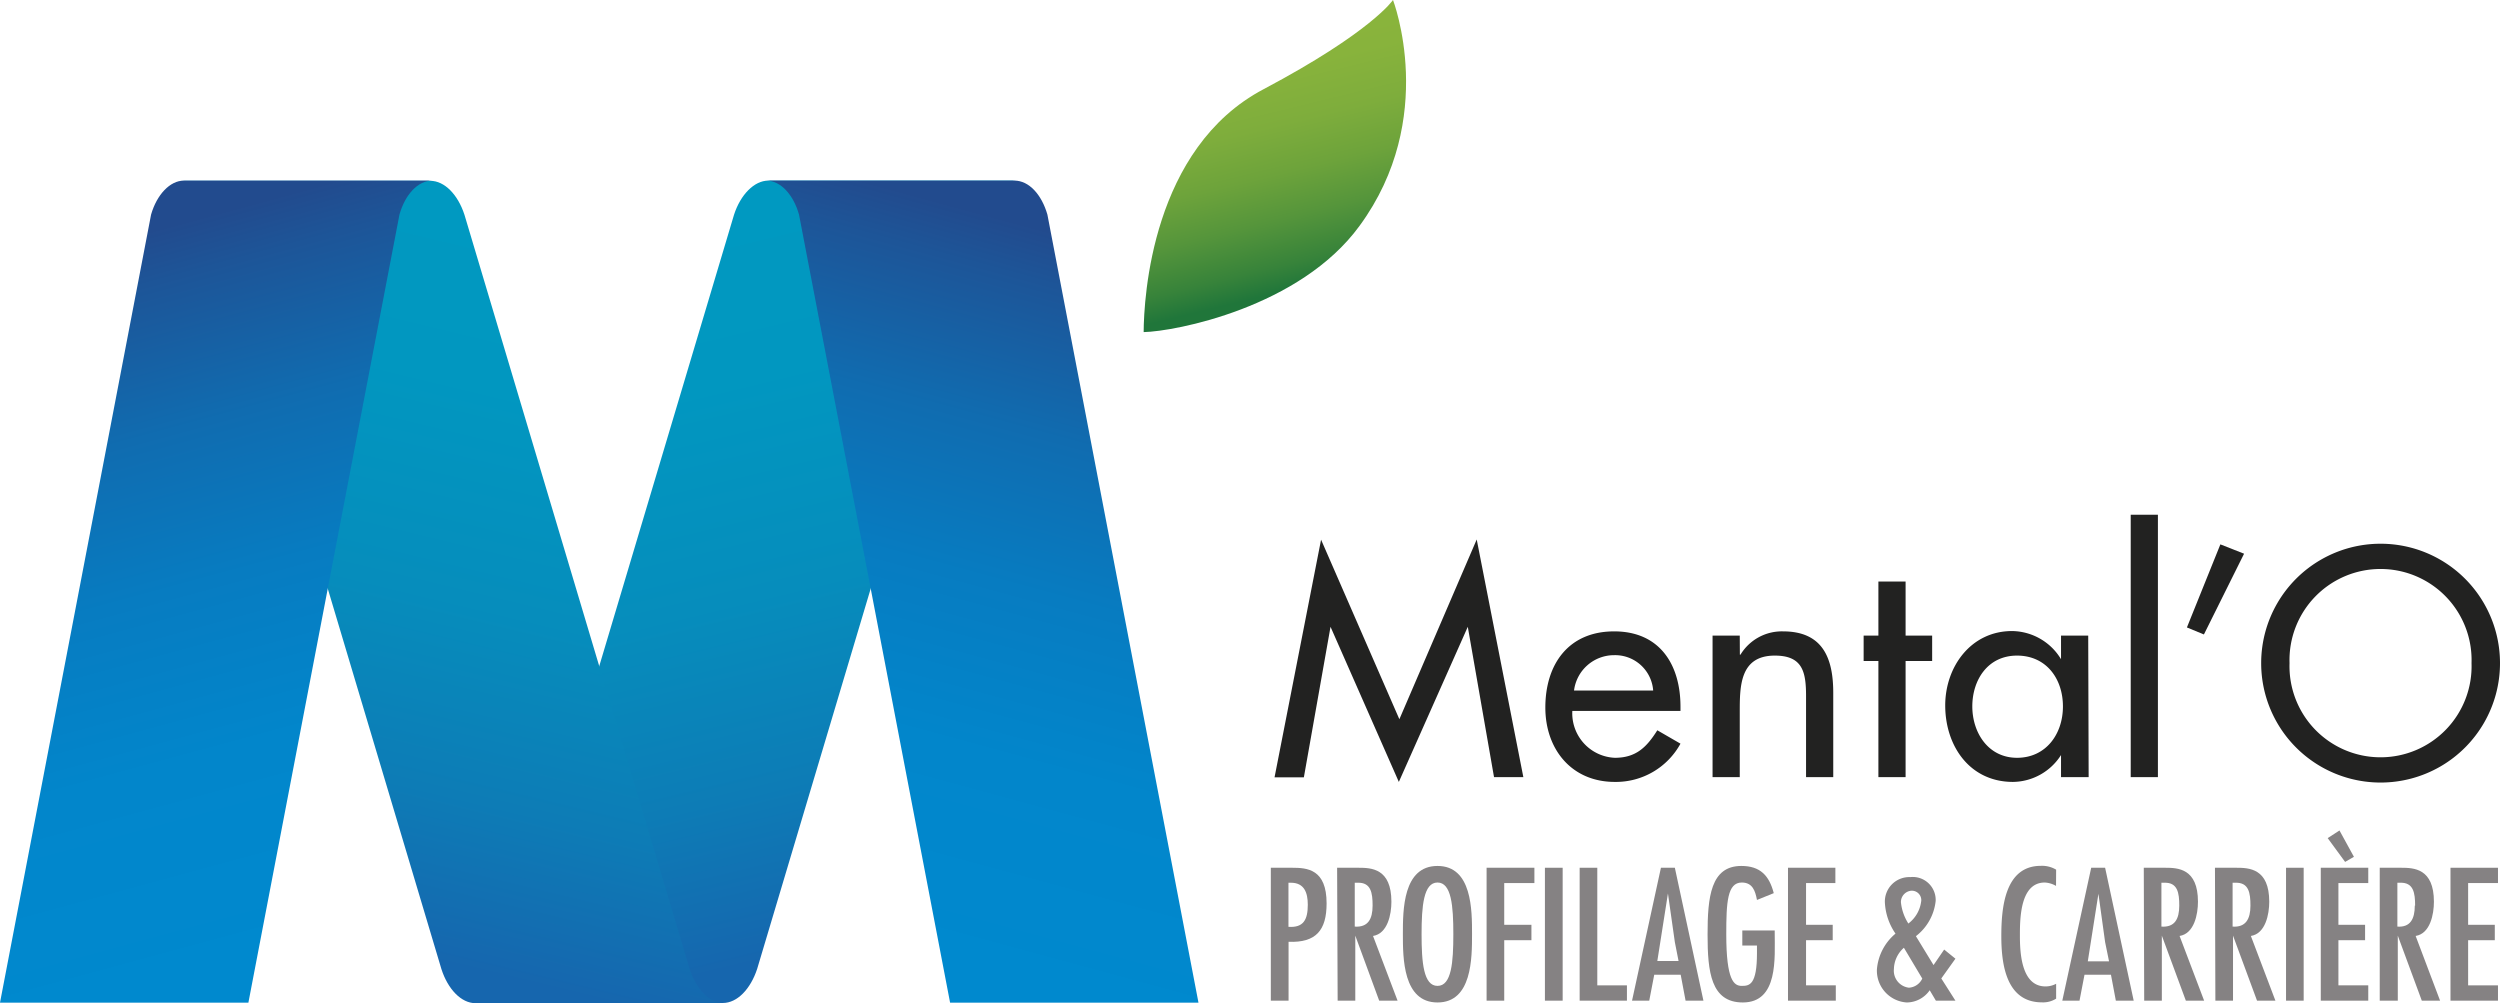 <svg xmlns="http://www.w3.org/2000/svg" xmlns:xlink="http://www.w3.org/1999/xlink" viewBox="0 0 235.32 94.43"><defs><style>.cls-1{isolation:isolate;}.cls-2{fill:#222221;}.cls-3,.cls-4,.cls-5,.cls-6,.cls-7{fill-rule:evenodd;mix-blend-mode:multiply;}.cls-3{fill:url(#linear-gradient);}.cls-4{fill:url(#linear-gradient-2);}.cls-5{fill:url(#linear-gradient-3);}.cls-6{fill:url(#linear-gradient-4);}.cls-7{fill:url(#linear-gradient-5);}.cls-8{fill:#858283;}</style><linearGradient id="linear-gradient" x1="122.24" y1="27.07" x2="115.93" y2="1.39" gradientUnits="userSpaceOnUse"><stop offset="0" stop-color="#20763a"/><stop offset="0.09" stop-color="#37833a"/><stop offset="0.25" stop-color="#55953b"/><stop offset="0.41" stop-color="#6da33b"/><stop offset="0.58" stop-color="#7ead3c"/><stop offset="0.77" stop-color="#88b33c"/><stop offset="1" stop-color="#8bb53c"/></linearGradient><linearGradient id="linear-gradient-2" x1="369.83" y1="89.51" x2="350.87" y2="12.41" gradientTransform="matrix(1, 0, -0.07, 1, -287.68, 0)" gradientUnits="userSpaceOnUse"><stop offset="0" stop-color="#1666ae"/><stop offset="0.2" stop-color="#0d7cb6"/><stop offset="0.43" stop-color="#068dbc"/><stop offset="0.69" stop-color="#0197c0"/><stop offset="1" stop-color="#009ac1"/></linearGradient><linearGradient id="linear-gradient-3" x1="386.13" y1="89.51" x2="404.51" y2="22.31" gradientTransform="matrix(1, 0, 0.02, 1, -304.02, 0)" gradientUnits="userSpaceOnUse"><stop offset="0" stop-color="#0089ce"/><stop offset="0.29" stop-color="#0286cb"/><stop offset="0.52" stop-color="#077cc1"/><stop offset="0.73" stop-color="#106cb0"/><stop offset="0.93" stop-color="#1d5598"/><stop offset="1" stop-color="#224b8e"/></linearGradient><linearGradient id="linear-gradient-4" x1="75.44" y1="89.51" x2="56.48" y2="12.41" gradientTransform="matrix(-1, 0, 0.07, 1, 106.1, 0)" xlink:href="#linear-gradient-2"/><linearGradient id="linear-gradient-5" x1="91.74" y1="89.51" x2="110.12" y2="22.31" gradientTransform="matrix(-1, 0, -0.02, 1, 122.44, 0)" xlink:href="#linear-gradient-3"/></defs><title>logo-Mentalo-pro-hz</title><g class="cls-1"><g id="Calque_2" data-name="Calque 2"><g id="Calque_1-2" data-name="Calque 1"><path class="cls-2" d="M125.24,59h0l-2.51,14.17h-2.76l4.38-22.37,7.37,16.9L139,50.78l4.39,22.37h-2.76L138.16,59h0L131.67,73.6Z"/><path class="cls-2" d="M148,66.92a4.19,4.19,0,0,0,4,4.41c2,0,3-1,4-2.59L158.18,70A6.93,6.93,0,0,1,152,73.6c-4.07,0-6.54-3.07-6.54-7,0-4.09,2.19-7.17,6.48-7.17s6.24,3.13,6.24,7.09v.4ZM155.61,65a3.59,3.59,0,0,0-3.67-3.33A3.8,3.8,0,0,0,148.16,65Z"/><path class="cls-2" d="M163.77,61.62h.06a4.55,4.55,0,0,1,4-2.19c3.76,0,4.73,2.54,4.73,5.78v7.94H170V65.52c0-2.27-.32-3.81-2.94-3.81-3.3,0-3.3,2.9-3.3,5.32v6.12h-2.56V59.83h2.56Z"/><path class="cls-2" d="M179.37,73.15h-2.56V62.22h-1.39V59.83h1.39V54.74h2.56v5.09h2.5v2.39h-2.5Z"/><path class="cls-2" d="M196.6,73.15H194V71.07H194a5.43,5.43,0,0,1-4.52,2.53c-4.07,0-6.38-3.38-6.38-7.2,0-3.64,2.42-7,6.29-7A5.45,5.45,0,0,1,194,62.05H194V59.83h2.56Zm-2.42-6.66c0-2.59-1.56-4.78-4.32-4.78s-4.21,2.3-4.21,4.78,1.5,4.84,4.21,4.84S194.18,69.11,194.18,66.49Z"/><path class="cls-2" d="M203.12,73.15h-2.56V48.45h2.56Z"/><path class="cls-2" d="M211.23,52.12l-3.78,7.6-1.6-.66L209,51.24Z"/><path class="cls-2" d="M235.32,62.42a11.24,11.24,0,0,1-22.48,0,11.24,11.24,0,0,1,22.48,0Zm-2.68,0a8.57,8.57,0,1,0-17.13,0,8.57,8.57,0,1,0,17.13,0Z"/><path class="cls-3" d="M107.65,31.26c2.95-.06,14.72-2.31,20.32-10C135.41,11.12,131.12,0,131.12,0s-2,3-12.17,8.39C108.42,13.93,107.67,28,107.65,31.26Z"/><path class="cls-4" d="M44.66,94.43c1.37,0,2.61-1.32,3.23-3.21l21.2-71C69.7,18.32,71,17,72.32,17H95.69c-1.36,0-2.61,1.32-3.22,3.2l-21.2,71c-.62,1.89-1.87,3.21-3.23,3.21Z"/><path class="cls-5" d="M72.12,17c1.36,0,2.56,1.32,3.09,3.2L89.43,94.38h23.38L98.59,20.2c-.54-1.88-1.73-3.2-3.1-3.2Z"/><path class="cls-6" d="M68.15,94.43c-1.37,0-2.61-1.32-3.23-3.21l-21.2-71c-.61-1.88-1.86-3.2-3.22-3.2H17.12c1.36,0,2.61,1.32,3.22,3.2l21.21,71c.61,1.89,1.86,3.21,3.22,3.21Z"/><path class="cls-7" d="M40.69,17c-1.36,0-2.56,1.32-3.09,3.2L23.38,94.38H0L14.22,20.2C14.76,18.32,16,17,17.31,17Z"/><path class="cls-8" d="M119.62,94.19V81.68h2c1.43,0,3.25.13,3.25,3.35,0,2.54-1,3.72-3.58,3.62v5.54Zm1.66-11.1v4.15c1.42.1,1.82-.68,1.82-2.08,0-1.13-.33-2.07-1.59-2.07Z"/><path class="cls-8" d="M125.86,81.68h2c1.22,0,3.11.06,3.11,3.2,0,1.18-.35,3-1.73,3.22l2.31,6.09h-1.73l-2.25-6.12h0v6.12h-1.66Zm3.34,3.56c0-1.19-.15-2.19-1.41-2.15h-.27v4.13C128.77,87.3,129.2,86.51,129.2,85.24Z"/><path class="cls-8" d="M138.56,87.93c0,2.26,0,6.43-3.25,6.43s-3.26-4.17-3.26-6.43,0-6.42,3.26-6.42S138.56,85.68,138.56,87.93Zm-4.75,0c0,2.66.18,4.87,1.5,4.87s1.49-2.21,1.49-4.87-.18-4.86-1.49-4.86S133.81,85.28,133.81,87.93Z"/><path class="cls-8" d="M144.43,81.68v1.44h-2.84v3.93h2.56V88.5h-2.56v5.69h-1.66V81.68Z"/><path class="cls-8" d="M147.09,94.19h-1.67V81.68h1.67Z"/><path class="cls-8" d="M150.35,81.68V92.75h2.79v1.44h-4.45V81.68Z"/><path class="cls-8" d="M157.65,81.68l2.69,12.51h-1.68l-.46-2.44h-2.49l-.47,2.44h-1.62l2.72-12.51Zm0,7L157,84.1h0l-1,6.36h2Z"/><path class="cls-8" d="M167.05,87.58v.2c0,2.39.35,6.58-3,6.58-3,0-3.32-2.86-3.32-6.39s.29-6.46,3.18-6.46c1.77,0,2.62.9,3.05,2.56l-1.58.64c-.16-.83-.4-1.64-1.43-1.64-1.36,0-1.46,1.86-1.46,4.88,0,4.35.73,4.85,1.46,4.85s1.43-.1,1.43-3.09V89H164V87.58Z"/><path class="cls-8" d="M172.76,81.68v1.44H170v3.93h2.51V88.5H170v4.25h2.8v1.44H168.3V81.68Z"/><path class="cls-8" d="M181.64,93.21a2.65,2.65,0,0,1-2.16,1.15,3,3,0,0,1-2.81-3.12,4.91,4.91,0,0,1,1.75-3.36,5.63,5.63,0,0,1-1-2.93,2.3,2.3,0,0,1,2.39-2.39,2.16,2.16,0,0,1,2.39,2.25,4.83,4.83,0,0,1-1.86,3.31L182,90.84l1-1.46,1.06.86-1.33,1.86,1.33,2.09h-1.84Zm-2.43-4a2.75,2.75,0,0,0-.94,2,1.61,1.61,0,0,0,1.41,1.76,1.49,1.49,0,0,0,1.26-.86Zm1.63-4.37a.89.89,0,0,0-.91-1,1.07,1.07,0,0,0-1,1.09,4.58,4.58,0,0,0,.7,2A3.09,3.09,0,0,0,180.84,84.81Z"/><path class="cls-8" d="M193.53,83.39a2.34,2.34,0,0,0-1.06-.32c-2.32,0-2.34,3.39-2.34,5s.13,4.78,2.41,4.78a2.11,2.11,0,0,0,1-.25V94a2.29,2.29,0,0,1-1.33.35c-3.38,0-3.83-3.6-3.83-6.23s.31-6.62,3.72-6.62a2.58,2.58,0,0,1,1.44.36Z"/><path class="cls-8" d="M198.15,81.68l2.69,12.51h-1.68l-.46-2.44h-2.49l-.47,2.44h-1.62l2.72-12.51Zm0,7-.63-4.55h0l-1,6.36h2Z"/><path class="cls-8" d="M201.79,81.68h2c1.21,0,3.1.06,3.1,3.2,0,1.18-.35,3-1.73,3.22l2.31,6.09h-1.72l-2.26-6.12h0v6.12h-1.66Zm3.34,3.56c0-1.19-.15-2.19-1.41-2.15h-.27v4.13C204.7,87.3,205.13,86.51,205.13,85.24Z"/><path class="cls-8" d="M208.49,81.68h2c1.21,0,3.11.06,3.11,3.2,0,1.18-.35,3-1.73,3.22l2.31,6.09h-1.73l-2.26-6.12h0v6.12h-1.66Zm3.34,3.56c0-1.19-.15-2.19-1.42-2.15h-.26v4.13C211.39,87.3,211.83,86.51,211.83,85.24Z"/><path class="cls-8" d="M216.84,94.19h-1.66V81.68h1.66Z"/><path class="cls-8" d="M222.92,81.68v1.44h-2.81v3.93h2.51V88.5h-2.51v4.25h2.81v1.44h-4.47V81.68Zm-2.71-3.51,1.36,2.48-.83.48-1.64-2.24Z"/><path class="cls-8" d="M224,81.68h2c1.21,0,3.1.06,3.1,3.2,0,1.18-.35,3-1.72,3.22l2.3,6.09h-1.72l-2.26-6.12h0v6.12H224Zm3.33,3.56c0-1.19-.15-2.19-1.41-2.15h-.26v4.13C226.87,87.3,227.3,86.51,227.3,85.24Z"/><path class="cls-8" d="M235.13,81.68v1.44h-2.81v3.93h2.51V88.5h-2.51v4.25h2.81v1.44h-4.47V81.68Z"/></g></g></g></svg>